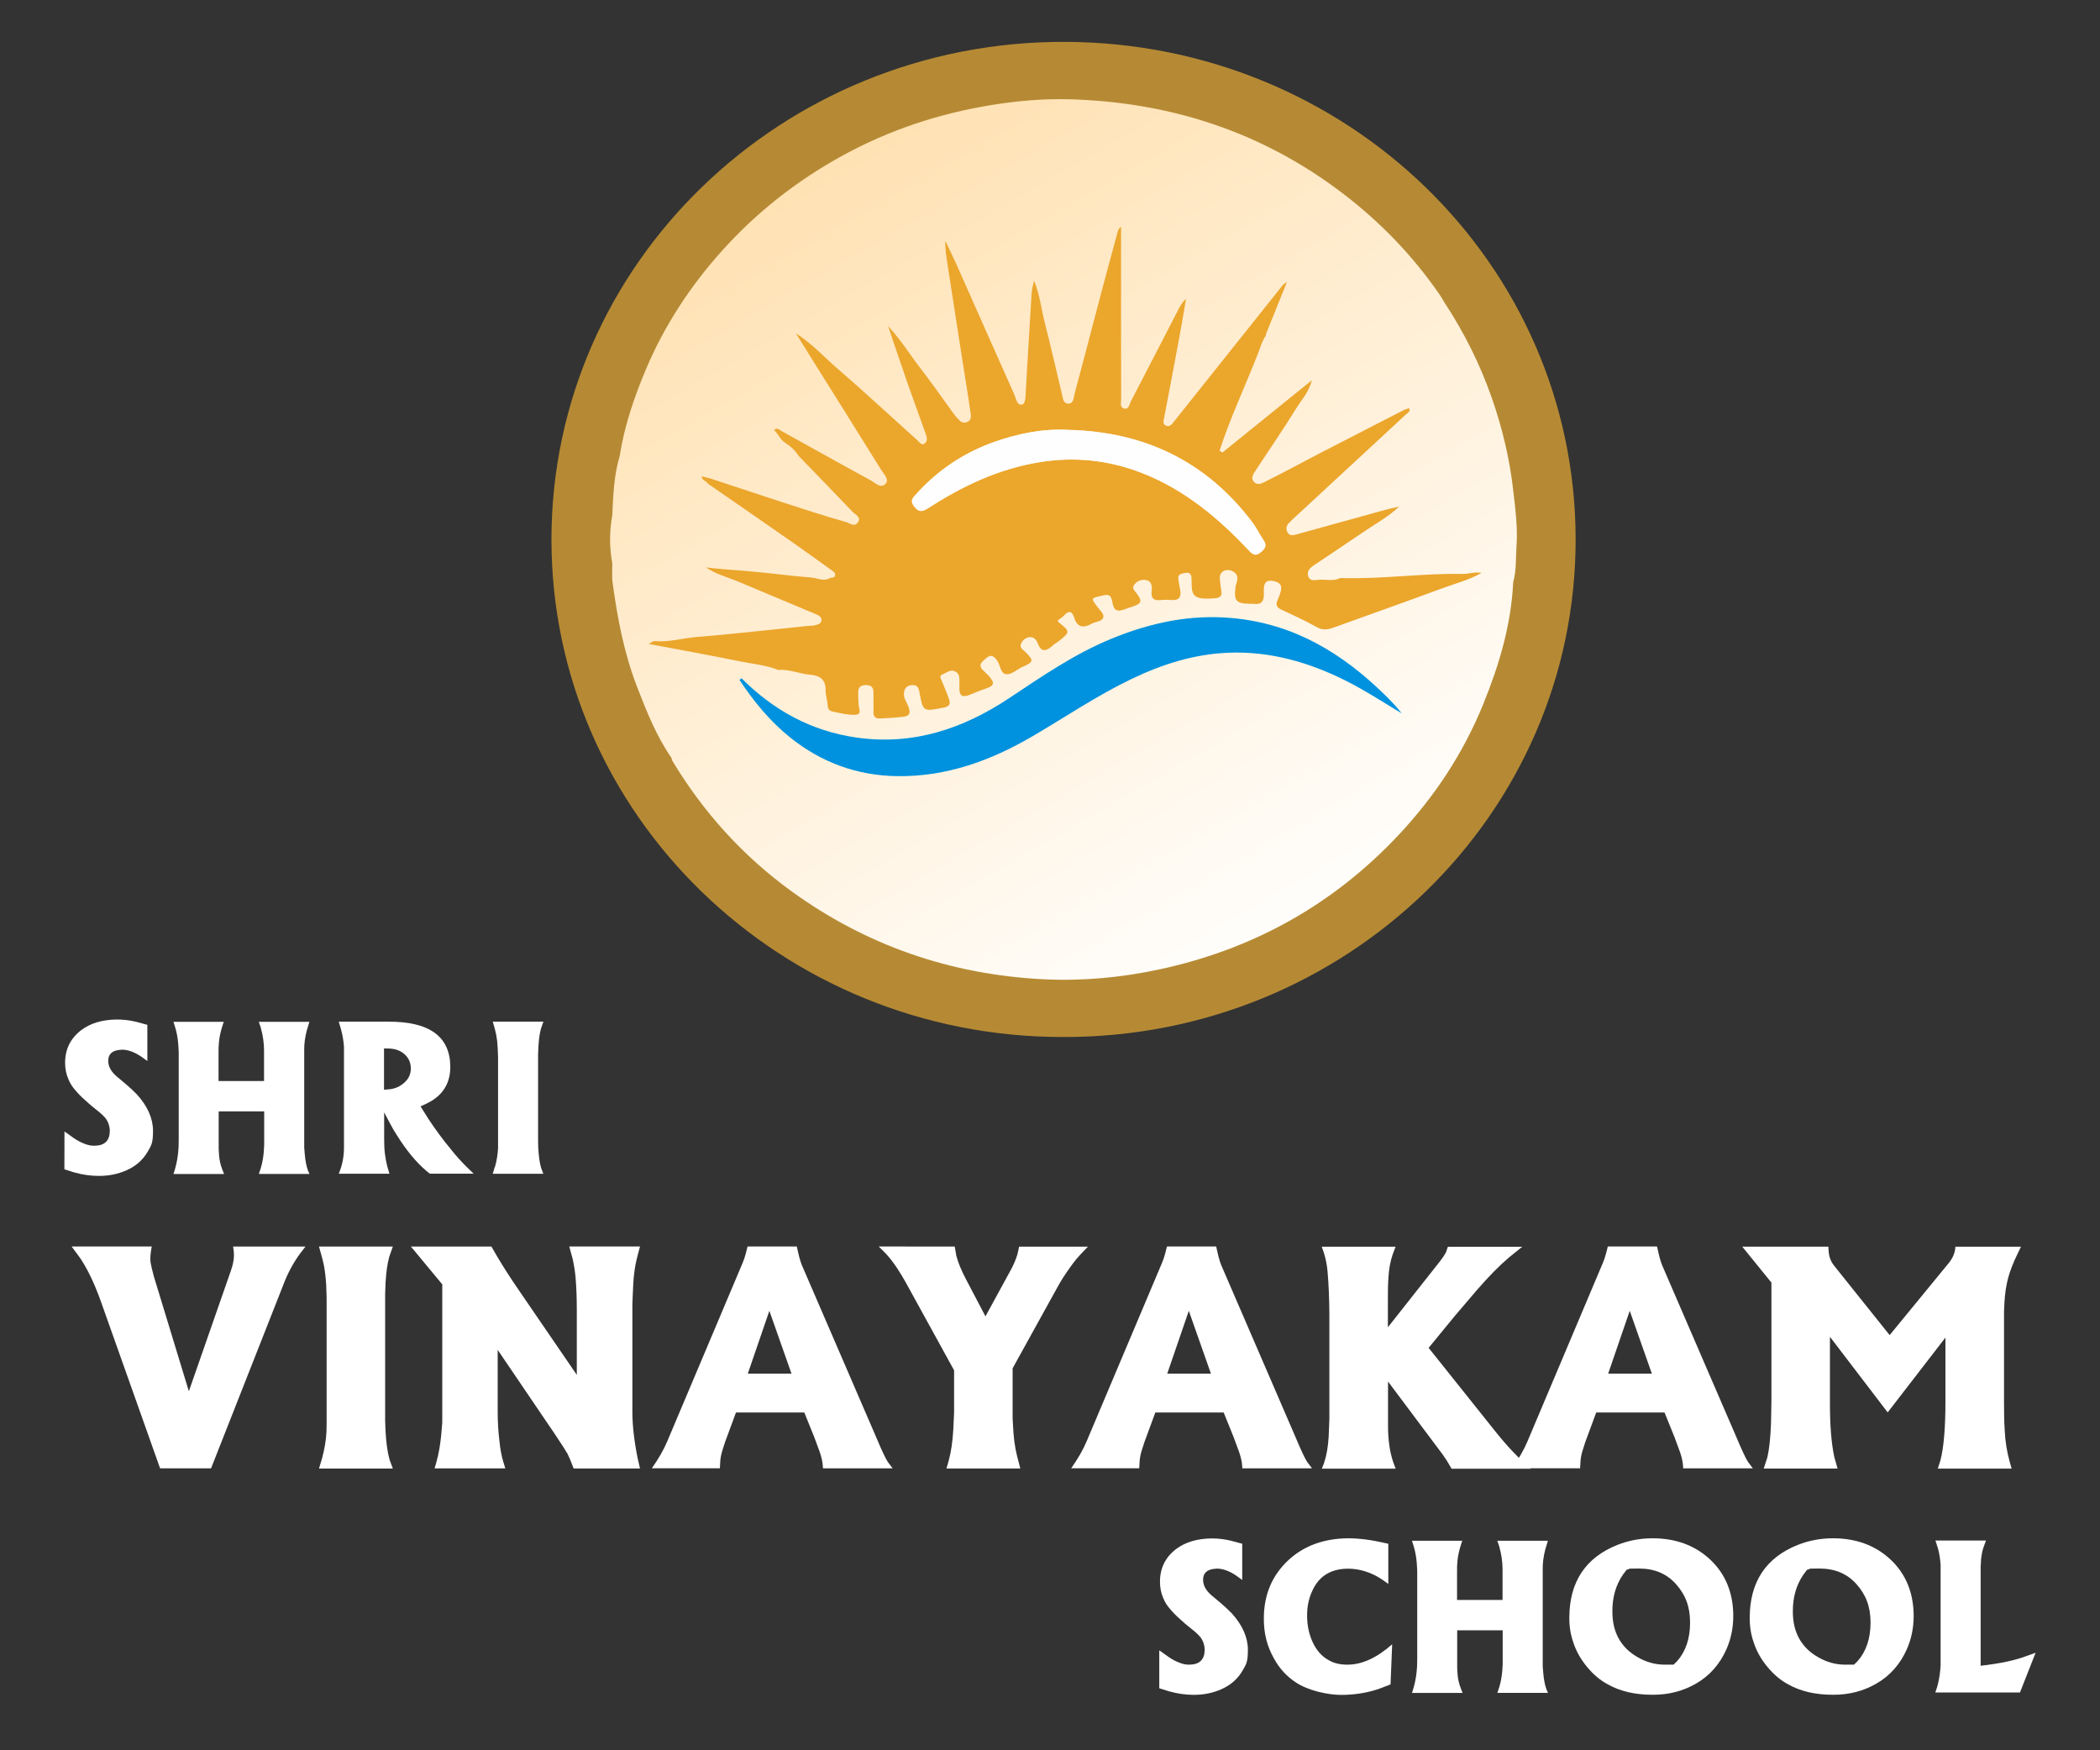 <?xml version="1.0" encoding="utf-8"?>
<!-- Generator: Adobe Illustrator 22.1.0, SVG Export Plug-In . SVG Version: 6.00 Build 0)  -->
<svg version="1.1" id="Layer_1" xmlns="http://www.w3.org/2000/svg" xmlns:xlink="http://www.w3.org/1999/xlink" x="0px" y="0px"
	 viewBox="0 0 3000 2500" style="enable-background:new 0 0 3000 2500;" xml:space="preserve">
<rect x="0" y="0" width="3000" height="2500" fill="#333333" stroke="none"/>
<style type="text/css">
	.st0{fill:#FFFFFF;}
	.st1{fill:url(#SVGID_1_);}
	.st2{fill:#B68A34;}
	.st3{fill:#EBA62C;}
	.st4{fill:#0092DE;}
	.st5{fill:#FEFEFE;}
</style>
<g>
	<g>
		<g>
			<path class="st0" d="M92.1,1616.1l13.8,9.8c5.1,3.5,10.4,6.2,15.9,8.2c4.4,1.7,8.8,2.5,13.4,2.4c14.3-0.2,21.5-7.2,21.7-21.2
				c-0.2-6.9-2.3-12.9-6-17.9c-2.8-3.5-7.3-7.7-13.3-12.3c-6-4.7-11.6-9.5-16.8-14.4c-5-4.4-9.5-9-13.3-13.6
				c-4.3-4.9-7.6-10-9.8-15.7c-3.2-7.2-4.7-15-4.7-23.4c0-19.3,7.7-34.9,23-46.6c13.1-9.9,30.1-15,50.9-15.2
				c9.4,0,18.4,1.1,27.2,3.2l16.4,4.4v51.7l-8.3-6c-10-6.8-19.4-10.2-27.9-10.2l-5.9,0.6c-9.4,1.7-13.9,6.9-13.8,15.7
				c0.2,8,4.2,15.2,12.1,21.9l13.8,11.6c5.5,4.7,10.5,9.4,15,14c15.3,16.9,23.1,34.4,23.1,52.3s-2.6,20.8-7.7,29.7
				c-6.7,11.6-16.7,20.5-30.2,26.5c-12.3,5.4-25.5,8.1-39.7,8c-11.5,0-23.1-1.7-35-5l-14-4.4L92.1,1616.1L92.1,1616.1L92.1,1616.1z"
				/>
			<path class="st0" d="M319.7,1459.3l-1.9,5.9c-2.7,8.3-4.4,16.1-5,23.4c-0.5,3.8-0.7,9.5-0.6,17v38.5h65v-43.7
				c0-10.3-1.5-21.2-4.7-32.7l-2.8-8.2H442l-3.8,12.7c-2.5,9.7-3.7,18.7-3.6,27.1v139.8l0.8,9.6c0.8,9.4,2.3,16.9,4.4,22.8l2.3,5.3
				h-72.3l2.8-8.5c2.1-7.1,3.5-14.8,4.2-22.9l0.6-10.2v-47.8h-65v53.5l0.5,8.9c0.5,6.9,2,14,4.9,21.2l2.3,5.9h-72.3l2.4-7.7
				c2.7-9.5,4.3-19.6,4.9-30.6l0.2-10.4v-125.9l-0.6-10.3c-0.6-7.8-1.8-15.1-3.7-22.1l-3.2-10.4h72.3v-0.2H320L319.7,1459.3z"/>
			<path class="st0" d="M707.1,1666.8c2.5-9,3.9-17.8,4.4-26.4v-130.9L711,1497c-0.3-6.9-1-13-2-18.3c-0.8-4.4-2.5-10.8-5-19.4h72.3
				l-3.5,10c-1.8,6.5-3,14.9-3.6,25.2l-0.5,11.5v123.6l0.2,9.5c0.7,12.2,2,21.9,4.1,29l3.2,8.5h-72.3l2.9-9.7L707.1,1666.8
				L707.1,1666.8z"/>
			<path class="st0" d="M554.5,1459.3c58.9-0.3,88.6,21.1,88.8,64.5c0,23.9-11.1,41.2-32.7,51.9l-9.8,4.6l11.3,18
				c10,15.1,20.6,29.6,31.8,43c7.4,9.5,15.2,18,23.1,25.8l9.6,9.3H614l-5.4-4.4c-14.1-12-28-28.8-41.5-50.3
				c-3.5-5.4-7-11.3-10.4-17.9l-7.9-14.9v36.7c0,8,0.2,15.3,1,21.8c0.8,6.4,2,13,3.7,19.4l2.8,9.7H484l2.8-7.7
				c2.4-7.1,3.8-14.8,4.4-23l0.2-5.3v-145.4c-0.6-8.2-2-16.9-4.6-26.1l-2.9-9.7H554.5L554.5,1459.3z M548.6,1497.5v59l8.2-0.7
				c7.7-0.8,14.6-3.9,20.8-9.4c6.2-5.4,9.3-12.2,9.3-20.2s-2.9-15-8.9-20.3c-5.3-4.9-12.2-7.6-20.8-8.2L548.6,1497.5L548.6,1497.5
				L548.6,1497.5z"/>
		</g>
		<g>
			<path class="st0" d="M216.8,1780.5c-1.4,7.1-2,12.9-2,17.3s0.5,7.2,1.8,12.7l3,12l50.2,164.7l60.1-172.4
				c2.8-8.1,4.3-15.2,4.3-21.3s-0.5-7.4-1.2-13h103.4l-8.1,10.5c-4.9,6.8-9.3,13.9-13.3,21.3c-3.9,7.4-7.7,15.8-11.1,25l-102.4,260
				h-72.8l-84.8-239c-9.1-25.4-19-45.8-29.2-61.1l-12.4-16.8h114.5L216.8,1780.5z"/>
			<path class="st0" d="M460,2083.3c3.6-13.2,5.8-26.1,6.4-38.5l0.2-10.5v-180.5l-0.6-18.3c-0.6-10-1.6-19-3-26.7
				c-1.2-6.3-3.6-15.8-7.3-28.3h105.5l-5.1,14.6c-2.7,9.6-4.4,21.8-5.3,36.7l-0.6,16.8v180.5l0.5,13.8c0.9,17.8,2.9,31.9,5.9,42.3
				l4.6,12.4H455.7L460,2083.3L460,2083.3L460,2083.3z"/>
			<path class="st0" d="M702,1780.5l8.1,14c8.7,14.7,19.1,31,31.4,48.8l82.5,120.5v-93.2c0-16.6-0.6-32-1.8-46.4
				c-0.8-8.9-2.3-17.9-4.4-27.2l-4.6-16.6h101.1l-3,11.2c-2.7,10-4.5,19.3-5.4,28c-0.9,7.3-1.6,17.6-2,30.8l-0.5,12.7v153.3
				c0,19.3,2.5,41.3,7.4,65.9l3.5,15.2h-94.8c-3.9-10.3-6.8-17.3-8.7-20.9c-2.5-4.4-8.8-14.3-19.1-29.6L711,1928.1v89.1
				c0,13.5,0.8,27.3,2.5,41.3c1.1,11.2,2.9,21.1,5.6,29.8l2.8,9.1H620.8l2.6-8.9c3.4-12.3,5.6-25.2,6.9-38.7l1.5-17.8v-197.5
				l-44.8-54L702,1780.5L702,1780.5L702,1780.5z"/>
			<path class="st0" d="M1138.3,1780.5l3.3,14.3c1.4,5.2,2.6,9,3.6,11.5l106.7,247c7.7,18.4,13.2,30,16.4,34.9l6.9,9.1h-99.5
				l-0.6-7.1c-0.6-4.4-1.9-9.9-4.1-16.4l-7.7-20.9l-14.3-35.4h-97.6l-15.6,42.3l-3.5,10.9c-1.9,5.8-2.9,11.1-3.3,15.8l-0.6,10.7
				h-97.2c9.6-13.6,16.8-26.2,21.7-37.7l107.7-254.9c1.8-4.1,3.3-8.5,4.6-13.3l2.8-10.9h70.2L1138.3,1780.5z M1068.3,1962h62.4
				l-31.6-89.7L1068.3,1962L1068.3,1962z"/>
			<path class="st0" d="M1363.9,1780.5l2.3,13.2c2.3,9.1,6.8,20.1,13.3,32.6l28.3,53.9l36.7-67.2c4.1-7.7,7.1-15,9.1-21.9l2.3-10.5
				h98.3l-10.2,10.7c-5.3,5.6-10.2,11.7-14.6,18c-7.4,10.2-13.6,19.7-18.6,29l-64.2,116.1v71.5l0.5,8.9c0.7,17.1,2.6,32.1,5.9,45.1
				l4.6,17.6h-105.5l3.3-11.5c3.3-12.3,5.4-26.6,6.4-43.1l1.2-25.2v-60.4l-69.3-126c-3.5-6.3-7.6-13-12.2-20.1
				c-5.2-7.7-10.4-14.6-15.8-20.4l-10.4-10.4L1363.9,1780.5L1363.9,1780.5L1363.9,1780.5z"/>
			<path class="st0" d="M1737.4,1780.5l3.3,14.3c1.4,5.2,2.6,9,3.6,11.5l106.7,247c7.7,18.4,13.2,30,16.4,34.9l6.9,9.1h-99.5
				l-0.6-7.1c-0.6-4.4-1.9-9.9-4.1-16.4l-7.7-20.9l-14.3-35.4h-97.6l-15.6,42.3l-3.5,10.9c-1.9,5.8-2.9,11.1-3.3,15.8l-0.6,10.7
				h-97.2c9.6-13.6,16.8-26.2,21.7-37.7l107.7-254.9c1.8-4.1,3.3-8.5,4.6-13.3l2.8-10.9h70.2L1737.4,1780.5z M1667.5,1962h62.4
				l-31.6-89.7L1667.5,1962z"/>
			<path class="st0" d="M1891.8,2088.4c3.4-9.7,5.4-21.9,6.3-36.4l1-25.5v-148.7c-0.1-22.6-1-43.2-2.6-61.9
				c-0.9-9.6-2.7-18.5-5.3-26.7l-3-8.5h105.5l-4.1,10.9c-3.5,10.3-5.5,21.3-6.1,33.1c-0.7,9.5-0.9,20.5-0.8,33.2v37.9l74.6-94.5
				c3.9-5.1,6.7-9.3,8.3-12.4l2.8-8.1h106.2l-18.8,15.2c-13.6,11.5-29,27.1-46.1,46.8l-31.6,37.1l-37.2,45.3l94,117.7
				c18,22.8,35.5,41.1,52.2,54.9h-113.4l-6.3-10.7l-6.1-9.1l-78.4-104.7v64.6c0.1,19.4,2.6,36.2,7.3,50.2l3.6,9.7h-105.5l3.6-9.1
				v-0.2h-0.1L1891.8,2088.4z"/>
			<path class="st0" d="M2367.2,1780.5l3.3,14.3c1.4,5.2,2.6,9,3.6,11.5l106.7,247c7.7,18.4,13.2,30,16.4,34.9l6.9,9.1h-99.5
				l-0.6-7.1c-0.6-4.4-1.9-9.9-4.1-16.4l-7.7-20.9l-14.3-35.4h-97.6l-15.6,42.3l-3.5,10.9c-1.9,5.8-2.9,11.1-3.3,15.8l-0.6,10.7
				h-97.2c9.6-13.6,16.8-26.2,21.7-37.7l107.7-254.9c1.8-4.1,3.3-8.5,4.6-13.3l2.8-10.9h70.2L2367.2,1780.5z M2297.4,1962h62.4
				l-31.6-89.7L2297.4,1962L2297.4,1962z"/>
			<path class="st0" d="M2611.9,1780.5l0.6,8.7c0.8,7.1,3.3,13.2,7.4,18.3l79.6,99.5l84.8-103.4c5.8-7.3,8.8-14.9,9.1-22.9h93.7
				l-4.5,9.4c-6.7,13.6-11.3,25.6-14,35.9s-4.4,21.7-5.1,34.2l-0.6,13.8v128c-0.1,15.3,0.2,29.2,1,41.3c0.7,15.7,3.2,30.8,7.3,45.3
				l2.6,9.1h-105.5l3.8-12c4.7-18.3,7.1-46.1,7.1-83.8v-91.4l-82.5,106.9l-82.5-108v92.4c-0.1,32.9,1.9,59.4,6.3,79.6l4.6,16.2
				h-105.5l5.1-15.6c2.7-11.4,4.5-27.5,5.3-48.4l0.6-31.8V1832l-41.7-51.4h122.5v-0.2h0.1L2611.9,1780.5z"/>
		</g>
		<g>
			<path class="st0" d="M1656.2,2357.3l13.8,9.8c5.1,3.5,10.4,6.2,15.9,8.2c4.4,1.7,8.8,2.5,13.4,2.4c14.3-0.2,21.5-7.2,21.7-21.2
				c-0.2-6.9-2.3-12.9-6-17.9c-2.8-3.5-7.3-7.7-13.3-12.3c-6-4.7-11.6-9.5-16.8-14.4c-5-4.4-9.5-9-13.3-13.6
				c-4.3-4.9-7.6-10-9.8-15.7c-3.2-7.2-4.7-15-4.7-23.4c0-19.3,7.7-34.9,23-46.6c13.1-9.9,30.1-15,50.9-15.2
				c9.4,0,18.4,1.1,27.2,3.2l16.4,4.4v51.7l-8.3-6c-10-6.8-19.4-10.2-27.9-10.2l-5.9,0.6c-9.4,1.7-13.9,6.9-13.8,15.7
				c0.2,8,4.2,15.2,12.1,21.9l13.8,11.6c5.5,4.7,10.5,9.4,15,14c15.3,16.9,23.1,34.4,23.1,52.3s-2.6,20.8-7.7,29.7
				c-6.7,11.6-16.7,20.5-30.2,26.5c-12.3,5.4-25.5,8.1-39.7,8c-11.5,0-23.1-1.7-35-5l-14-4.4v-54.1H1656.2L1656.2,2357.3
				L1656.2,2357.3z"/>
			<path class="st0" d="M1983.3,2262.4l-7.4-5.3c-8.3-5.8-16.9-10-25.7-12.7c-8-2.5-16.2-3.8-24.6-3.8c-24,0.2-40.7,10.3-50.1,30
				c-5.6,11.3-8.3,23.7-8.2,37c0,13,2.3,25,7.2,36.3c5.5,12.7,13.5,22,24,27.6c7.4,4.3,16.4,6.3,26.6,6.2c20.6,0,41.9-9.8,63.7-29.1
				l-2.3,57.3l-17.5,6.7c-16.7,5.5-34.4,8.3-53.1,8.3s-47.3-6.1-64.8-17.9c-13.1-8.6-23.5-20-31.2-34.2c-9.7-17-14.6-36-14.4-57.1
				c0-33.6,11.6-61.4,35.1-83.3c22.1-20.5,50.6-30.9,85.5-31.2c16.1,0,34.5,2.5,54.9,7.3l2.3,0.6V2262.4L1983.3,2262.4
				L1983.3,2262.4z"/>
			<path class="st0" d="M2089,2200.5l-1.9,5.9c-2.7,8.3-4.4,16.1-5,23.4c-0.5,3.8-0.7,9.5-0.6,17v38.5h65v-43.7
				c0-10.3-1.5-21.2-4.7-32.7l-2.8-8.2h72.3l-3.8,12.7c-2.5,9.7-3.7,18.7-3.6,27.1v139.8l0.8,9.6c0.8,9.4,2.3,16.9,4.4,22.8l2.3,5.3
				h-72.3l2.8-8.5c2.1-7.1,3.5-14.8,4.2-22.9l0.6-10.2v-47.8h-65v53.5l0.5,8.9c0.5,6.9,2,14,4.9,21.2l2.3,5.9h-72.3l2.4-7.7
				c2.7-9.5,4.3-19.6,4.9-30.6l0.2-10.4v-125.9l-0.6-10.3c-0.6-7.8-1.8-15.1-3.7-22.1l-3.2-10.4h72.3v-0.2h-0.1L2089,2200.5z"/>
			<path class="st0" d="M2310.5,2206.7c15.8-6.3,32.6-9.5,50.3-9.5c33.2,0,60.6,10.2,82.1,30.2c22,20.6,33.1,47.5,33.2,80.7
				c0,17-3.3,32.9-9.8,47.7c-9.5,21.3-23.9,37.6-43,48.7c-18.6,10.9-39.6,16.4-62.9,16.2c-24.8,0-45.9-5-63.3-14.7
				c-11.1-5.9-21-14.3-30-25.2s-15.6-22.6-19.7-35.4c-3.8-11.1-5.6-22.6-5.5-34.5c0-51.2,23-86.1,68.8-104.3h-0.1L2310.5,2206.7z
				 M2318.5,2249.1c-10.2,14.8-15.2,32.4-15.1,52.6c0,14.8,2.9,27.8,9.1,38.8c6.2,11.1,15.3,20,27.5,26.8c11.6,6.7,24,10.2,37,10.4
				h13.8l5-4.9c12.4-14,18.6-32.4,18.6-55.3s-6.7-39.7-20-54.7s-30.9-22.4-52.9-22.4s-10.5,0.6-17.7,1.7L2318.5,2249.1
				L2318.5,2249.1L2318.5,2249.1z"/>
			<path class="st0" d="M2568.2,2206.7c15.8-6.3,32.6-9.5,50.3-9.5c33.2,0,60.6,10.2,82.1,30.2c22,20.6,33.1,47.5,33.2,80.7
				c0,17-3.3,32.9-9.8,47.7c-9.5,21.3-23.9,37.6-43,48.7c-18.6,10.9-39.6,16.4-62.9,16.2c-24.8,0-45.9-5-63.3-14.7
				c-11.1-5.9-21-14.3-30-25.2c-9-10.8-15.6-22.6-19.7-35.4c-3.8-11.1-5.6-22.6-5.5-34.5c0-51.2,23-86.1,68.8-104.3h-0.1
				L2568.2,2206.7z M2576.3,2249.1c-10.2,14.8-15.2,32.4-15.1,52.6c0,14.8,2.9,27.8,9.1,38.8c6.2,11.1,15.3,20,27.5,26.8
				c11.6,6.7,24,10.2,37,10.4h13.8l5-4.9c12.4-14,18.6-32.4,18.6-55.3s-6.7-39.7-20-54.7s-30.9-22.4-52.9-22.4s-10.5,0.6-17.7,1.7
				L2576.3,2249.1L2576.3,2249.1L2576.3,2249.1z"/>
			<path class="st0" d="M2837.1,2200.5l-3.6,9.8c-1.8,5.4-2.8,11.1-3.4,17l-0.6,10.7v141.3l18.6-2.5c14.9-2.3,28.2-5.2,40-9
				l19.9-7.1l-22.3,56.7h-121l2.5-7.3c2.3-8,3.8-16.2,4.6-24.9l0.5-6.1v-143.6c-0.5-8-1.6-15.9-3.7-23.5l-3.7-11.6h72.3
				L2837.1,2200.5z"/>
		</g>
	</g>
	<g>
		<linearGradient id="SVGID_1_" gradientUnits="userSpaceOnUse" x1="1867.377" y1="1381.883" x2="1162.938" y2="161.759">
			<stop  offset="0" style="stop-color:#FFFFFF"/>
			<stop  offset="1" style="stop-color:#FFE0AF"/>
		</linearGradient>
		<ellipse class="st1" cx="1515.2" cy="771.8" rx="715.1" ry="700.7"/>
		<path class="st2" d="M1519.1,1481.2c-403,0.7-731.5-317.5-731.3-710.9c0.2-392.7,328.1-711.7,733.6-710.5
			c402.8,1.2,728.6,316.9,729.5,709.4C2251.8,1164,1922.2,1482.2,1519.1,1481.2 M874.7,735.8c-4.2,23-4.2,46,0,69
			c0.1,9.2-0.8,18.6,0.5,27.7c6.8,50.7,16.4,100.9,35.1,149c13.5,34.9,27.2,69.6,48.8,100.8c0.6,1.7,0.8,3.5,1.7,4.9
			c44,72.9,100.3,135.4,170,185.9c106.5,77.2,226.7,118.8,359.2,125.6c56.1,2.8,111.8-2.3,166.9-14.2
			c134.8-29.1,248.5-93.1,341.5-192.3c51.7-55.2,92.3-117.1,120.5-186.4c22.8-56.1,40-113.6,42.8-174.4c4.8-16.6,3.5-33.8,4.7-50.7
			c2-27.2-1.7-54.3-4.8-81.4c-5.1-44.5-15.5-87.9-30.2-130.2c-16.8-48.3-39.6-94-67.9-137c-2.3-3.8-4.4-7.7-6.9-11.3
			c-38.3-55.5-84.7-103.7-138.8-144.9c-114.5-87.2-245.3-130.1-390-134.1c-37-1-74.1,2.2-110.6,8.1c-75.9,12.2-147.7,36-214.8,73
			C1137.3,258.8,1080,304,1031,358.7c-45.1,50.3-81.7,106.2-107.9,168c-17,40.2-31.1,81.4-37.8,124.6
			C877,678.9,876,707.4,874.7,735.8"/>
		<path class="st3" d="M1013.5,683c37.3,12.3,74.5,24.7,111.8,36.8c27.7,9,55.4,18,83.5,25.9c4.9,1.4,12.2,7.8,17,0.1
			c4.6-7.5-4-10.6-7.8-14.7c-25.4-26.7-51.2-53.2-76.9-79.7c-4.8-7.5-11.1-13.6-18.7-18.5c-7.6-4.4-10.4-13-16.6-18.6
			c4.2-4.4,7.6-0.3,10.7,1.4c42.3,23.4,84.5,47.1,127,70.2c6.5,3.5,14.6,12.5,21.5,5.2c5.8-6.1-2.4-13.9-6.2-20
			c-33.3-53.7-67-107.2-100.5-160.8c-6.4-10.3-12.8-20.6-21.3-34.2c24.2,15.7,40.4,34,58.8,49.9c39.2,33.8,77.1,69.1,115.6,103.7
			c2.7,2.5,5.4,7.3,10,3.4c3.9-3.3,2.9-8.2,1.4-12.4c-8.5-24-17.4-47.9-25.8-71.9c-9.3-26.5-18.1-53.1-28.3-83
			c19,20.5,31.6,41.4,46.5,60.6c16.2,21,31.4,42.8,47,64.3c1,1.4,2,2.9,3.3,4.2c4.3,4.3,7.8,10.9,15.5,8.2c8.3-2.9,5.9-10.4,5.1-16
			c-3.5-25.1-7.8-50.2-11.7-75.3c-6.9-44.5-13.8-89.1-20.7-133.6c-1.7-11.2-3.6-22.3-3.3-34.2c5.5,11.6,11.3,23.2,16.6,35
			c27.4,61.6,54.5,123.2,82.1,184.7c2.5,5.5,3.5,15.7,11,14.1c5.1-1.1,4.8-11.2,5.2-17.6c2.8-47.3,5.5-94.6,8.5-141.8
			c0.3-5.2,1.9-10.3,3.3-17.5c8.7,20.4,10.3,40.4,15.3,59.5c8.7,34,16.4,68.2,24.6,102.3c1.4,5.8,1.5,14,9.6,13.8
			c7.3-0.2,7-8.5,8.4-13.6c13.3-49.5,26.2-99.2,39.3-148.8c7.4-27.9,15-55.8,22.6-83.7c0.6-2.4,1.9-4.6,4.6-6.5c0,44.3,0,88.7,0,133
			c0,37.9,0,75.7,0.1,113.6c0,4.6-2.1,11.2,3.8,12.9c7.4,2.1,7.9-5.9,10.1-10.1c22.7-43.6,45.2-87.2,67.7-130.9
			c2.8-5.4,5.7-10.8,11.1-15.5c-3,17.7-5.9,35.4-9.2,53c-7.3,39.2-14.6,78.3-22.2,117.5c-0.8,4.1-2.2,8.1,2.4,10.4
			c5.4,2.7,8.4-1.4,11.2-4.9c15.5-19.4,31-38.8,46.4-58.2c36.5-45.8,72.9-91.5,109.5-137.3c1-1.2,2.6-2.1,6.1-4.8
			c-10.6,26.4-20.2,50.3-29.8,74.2c-0.3,0.8-0.4,1.7-0.4,2.6c-5.1,7.3-7.5,15.7-10.5,23.8c-18.2,46.9-40,92.6-55.6,140.5
			c1.4,0.9,2.7,1.8,4.1,2.7c41.5-33.6,83-67.1,127.8-103.3c-4.5,17.5-14.7,27.8-21.8,39.3c-18.9,30.8-39.6,60.6-59.4,90.9
			c-2.9,4.4-6.1,9.6-1.9,14.6c5.5,6.5,12.5,2.1,17.4-0.4c24.8-12.3,49.2-25.6,73.8-38.4c40.8-21.1,81.7-42.1,122.6-63.1
			c2.6-1.3,5.6-2,8.3-3c1.9,5-1.7,6.3-3.8,8.2c-54.6,50.6-109.3,101.2-164,151.8c-1.3,1.2-2.5,2.5-3.8,3.8
			c-4.1,3.9-4.7,8.7-2.3,13.3c2.8,5.6,7.8,4.6,13,3.2c30.2-8.4,60.5-16.7,90.8-25.1c18.5-5.2,37-10.5,56-14.8
			c-16.4,15.4-36.2,26.1-54.6,38.7c-22.1,15.1-44.5,30-66.8,44.9c-5.9,3.9-11.2,8.5-8.7,16.1c2.4,7.5,9.7,5.4,15.2,5
			c10.2-0.8,20.8,2.6,30.6-2.5c58.4,2,116.5-7,174.9-5.8c8.5,0.2,16.9-3.4,26.9-1.5c-18.6,10.5-38.4,15.4-57.3,22.4
			c-51.3,19.1-103,37.1-154.4,55.8c-8.6,3.2-15.7,3.8-24.2-1c-16-8.9-32.7-16.7-49.3-24.3c-7.1-3.2-9.5-7-6.2-14.1
			c1.9-4,3.4-8.2,4.5-12.4c2.7-9.7-2.3-13.5-11.7-15c-9.6-1.5-12,3.5-12.4,11.1c-0.1,2.6-0.1,5.3,0,7.9c0.2,9.5-3.2,15.4-14.4,13.8
			c-1.8-0.3-3.6-0.1-5.4-0.1c-19.6-0.3-23-4-20.8-22.9c0.1-0.9,0-1.8,0.3-2.6c2.4-7.3,5.2-14.8-3-20.2c-4.8-3.1-11.1-3.5-15.4-0.3
			c-6.8,5-3.5,13.1-3.2,19.8c0.3,7.9,6.2,17.3-8.6,18.4c-25.8,1.8-32-1.5-32.6-18c-0.1-3.5,0-7-0.2-10.6c-0.2-5.1-2.4-9-8.2-7.8
			c-4.9,1-11.8,1-10.7,9c0.7,5.6,2.1,11.2,2.9,16.8c1.1,8.5-1.7,13.7-11.8,13c-5.4-0.4-10.9-0.5-16.3,0.1
			c-10.3,1.2-14-2.9-12.9-12.7c0.8-7.3,0.3-14.9-9.5-16.1c-6.1-0.7-11.7,2-15.4,6.9c-4,5.3,1,8.9,3.7,12.6c8,10.9,7.1,14.1-6,18.6
			c-3,1-6,1.8-9,3c-12.8,5-17.8,3.6-20-9.6c-1.8-10.8-5.6-11.2-15.1-8.9c-15.6,3.7-15.8,3-6.2,15.9c1.6,2.1,3.4,4.1,5.1,6.2
			c5.6,6.8,4.8,11.9-4.2,14.7c-3,0.9-6.2,1.6-8.9,3.1c-12.1,6.8-20.8,5.5-25.2-8.7c-3-9.7-8-10.4-14.8-2.6c-2.3,2.6-5.6,4.3-8.4,6.4
			c0.1,0.9-0.1,2,0.4,2.3c17.5,14.2,17.5,14.2,0.1,28.1c-2.4,1.9-5.4,3.3-7.6,5.4c-8.8,8.1-16.5,11.4-21.9-3.2
			c-1.9-5.1-5.7-9.3-12.3-8.3c-5.3,0.8-9.1,4.4-11.2,8.8c-3.1,6.4,3.2,9.3,6.7,12.9c11.3,11.6,11.1,13.3-3.6,20.2
			c-0.4,0.2-0.9,0.2-1.3,0.4c-7.6,3.8-15.4,10.9-22.7,10.5c-8.8-0.6-8.7-12.9-13.4-19.5c-4.1-5.7-8.6-9.7-15.3-3.7
			c-5.5,4.9-13.5,9.6-4.4,18c2.3,2.1,4.6,4.3,6.7,6.5c10.6,11.3,9.4,15.3-5.6,20.1c-7.3,2.3-14.3,5.5-21.4,8.3
			c-9.1,3.7-14,1.2-13.9-8.8c0-3.5-0.1-7,0-10.6c0.2-6-0.3-11.9-6.8-14.6c-6.8-2.8-12,2.6-17.7,4.7c-4.7,1.8-2,6-0.7,9.1
			c3.3,8.2,6.9,16.2,9.8,24.5c2.4,6.8,3.2,11.8-7.5,13.8c-28.9,5.5-29,6.2-34.2-22.1c-1.3-6.8-3.4-10.8-11-10.1
			c-7.6,0.7-10.9,5-11.2,12.3c-0.3,7.6,4.8,13.1,6.9,19.8c2.4,7.5,1.9,12-8.4,13.2c-10.8,1.2-21.6,1.9-32.4,2.3
			c-7.1,0.3-9.8-2.6-9.6-9.3c0.3-9.2-0.2-18.5,0-27.7c0.1-7-2.7-10.5-10.3-10.7c-8.1-0.1-11.9,3.3-11.5,11
			c0.3,7.5-0.2,15.1,1.5,22.3c1.8,7.8-1,9.2-8,9.2c-10.1,0-19.6-2.6-29.4-4.5c-5.2-1-7.4-3.4-7.7-8.9c-0.4-7.4-3.1-14.8-3-22.1
			c0.2-15-8.4-20.8-22.1-21.8c-15.3-1.2-29.7-8.2-45.3-6.7c-17.9-7.3-37.3-8.7-56.1-12.6c-42.2-8.6-84.6-16.2-129.3-24.7
			c4.5-2.2,6.5-4.1,8.4-4c21,1.9,41.1-4.5,61.7-6c29.6-2.3,59.1-5.5,88.6-8.5c23.3-2.3,46.6-4.9,69.8-7.3c2.7-0.3,5.5,0.1,8.1-0.6
			c4.3-1.1,9.7-1.9,10.3-7.1c0.6-5-3.6-7.1-8.1-9c-36.8-15.3-73.5-31-110.3-46.3c-15.5-6.5-32.1-10.5-46.4-20.4
			c19.2,2.3,38.5,3.5,57.7,5.1c30.9,2.5,61.6,6.9,92.5,9.3c8.7,0.7,17.4,6,26.5,0.9c2.5-1.4,6.9,0.3,7.6-4c0.6-3.6-2-5.2-4.8-7.2
			c-17.1-12.1-33.9-24.6-51-36.5c-42-29.3-84.1-58.4-126.2-87.5c-1.7-4.1-8.6-4-8.4-10.4C1006.2,681.5,1009.9,682.3,1013.5,683
			 M1525.5,614c-36.1-2-70.5,5.3-103.7,16.8c-45.5,15.8-83.9,42-115.4,77.8c-4.7,5.3-4.8,8.9-0.4,14.8c6.4,8.5,11.5,8,20,2.5
			c48.3-31.2,99.3-55.7,157.4-65.4c51-8.6,99.9-3.4,147.4,14.9c61.3,23.7,109.9,64.6,153.7,111.3c7.4,7.9,11.3,6.8,18,1
			c5.6-4.9,7.3-9.3,2.7-15.9c-5.6-8-9.6-17-15.4-24.8C1724.4,659.8,1635.7,616.5,1525.5,614"/>
		<path class="st4" d="M1056.5,971.2c0.9-0.8,1.9-1.6,2.8-2.4c45.4,45.4,99.1,75.4,164.4,84.7c81.3,11.6,152.8-12.9,218.4-56.6
			c46.7-31,92.7-62.8,145-84.3c55.5-22.9,112.9-35.5,174.1-29.7c87.6,8.2,156.3,50.2,216.5,109c8.8,8.6,17.2,17.4,24.9,27.1
			c-26.9-16.1-52.8-33.1-80.8-47.1c-52.4-26.1-107.6-41.9-166.6-39.6c-48.9,1.9-94.8,16.4-138.7,37.5
			c-49.2,23.6-94.1,54.1-140.9,81.5c-59.7,35-123.4,58.4-194.4,57.3c-57.1-0.9-107.6-19.5-151.9-54.8
			C1100.1,1030.3,1076.8,1002.1,1056.5,971.2"/>
		<path class="st5" d="M1525.5,614c110.2,2.4,198.9,45.8,264.2,132.9c5.8,7.8,9.8,16.8,15.4,24.8c4.6,6.6,2.9,11.1-2.7,15.9
			c-6.7,5.8-10.6,6.9-18-1c-43.8-46.6-92.4-87.6-153.7-111.3c-47.5-18.4-96.4-23.5-147.4-14.9c-58.1,9.8-109.1,34.2-157.4,65.4
			c-8.5,5.5-13.6,6-20-2.5c-4.4-5.8-4.3-9.4,0.4-14.8c31.5-35.8,69.9-62,115.4-77.8C1455,619.3,1489.4,612.1,1525.5,614"/>
	</g>
</g>
</svg>

